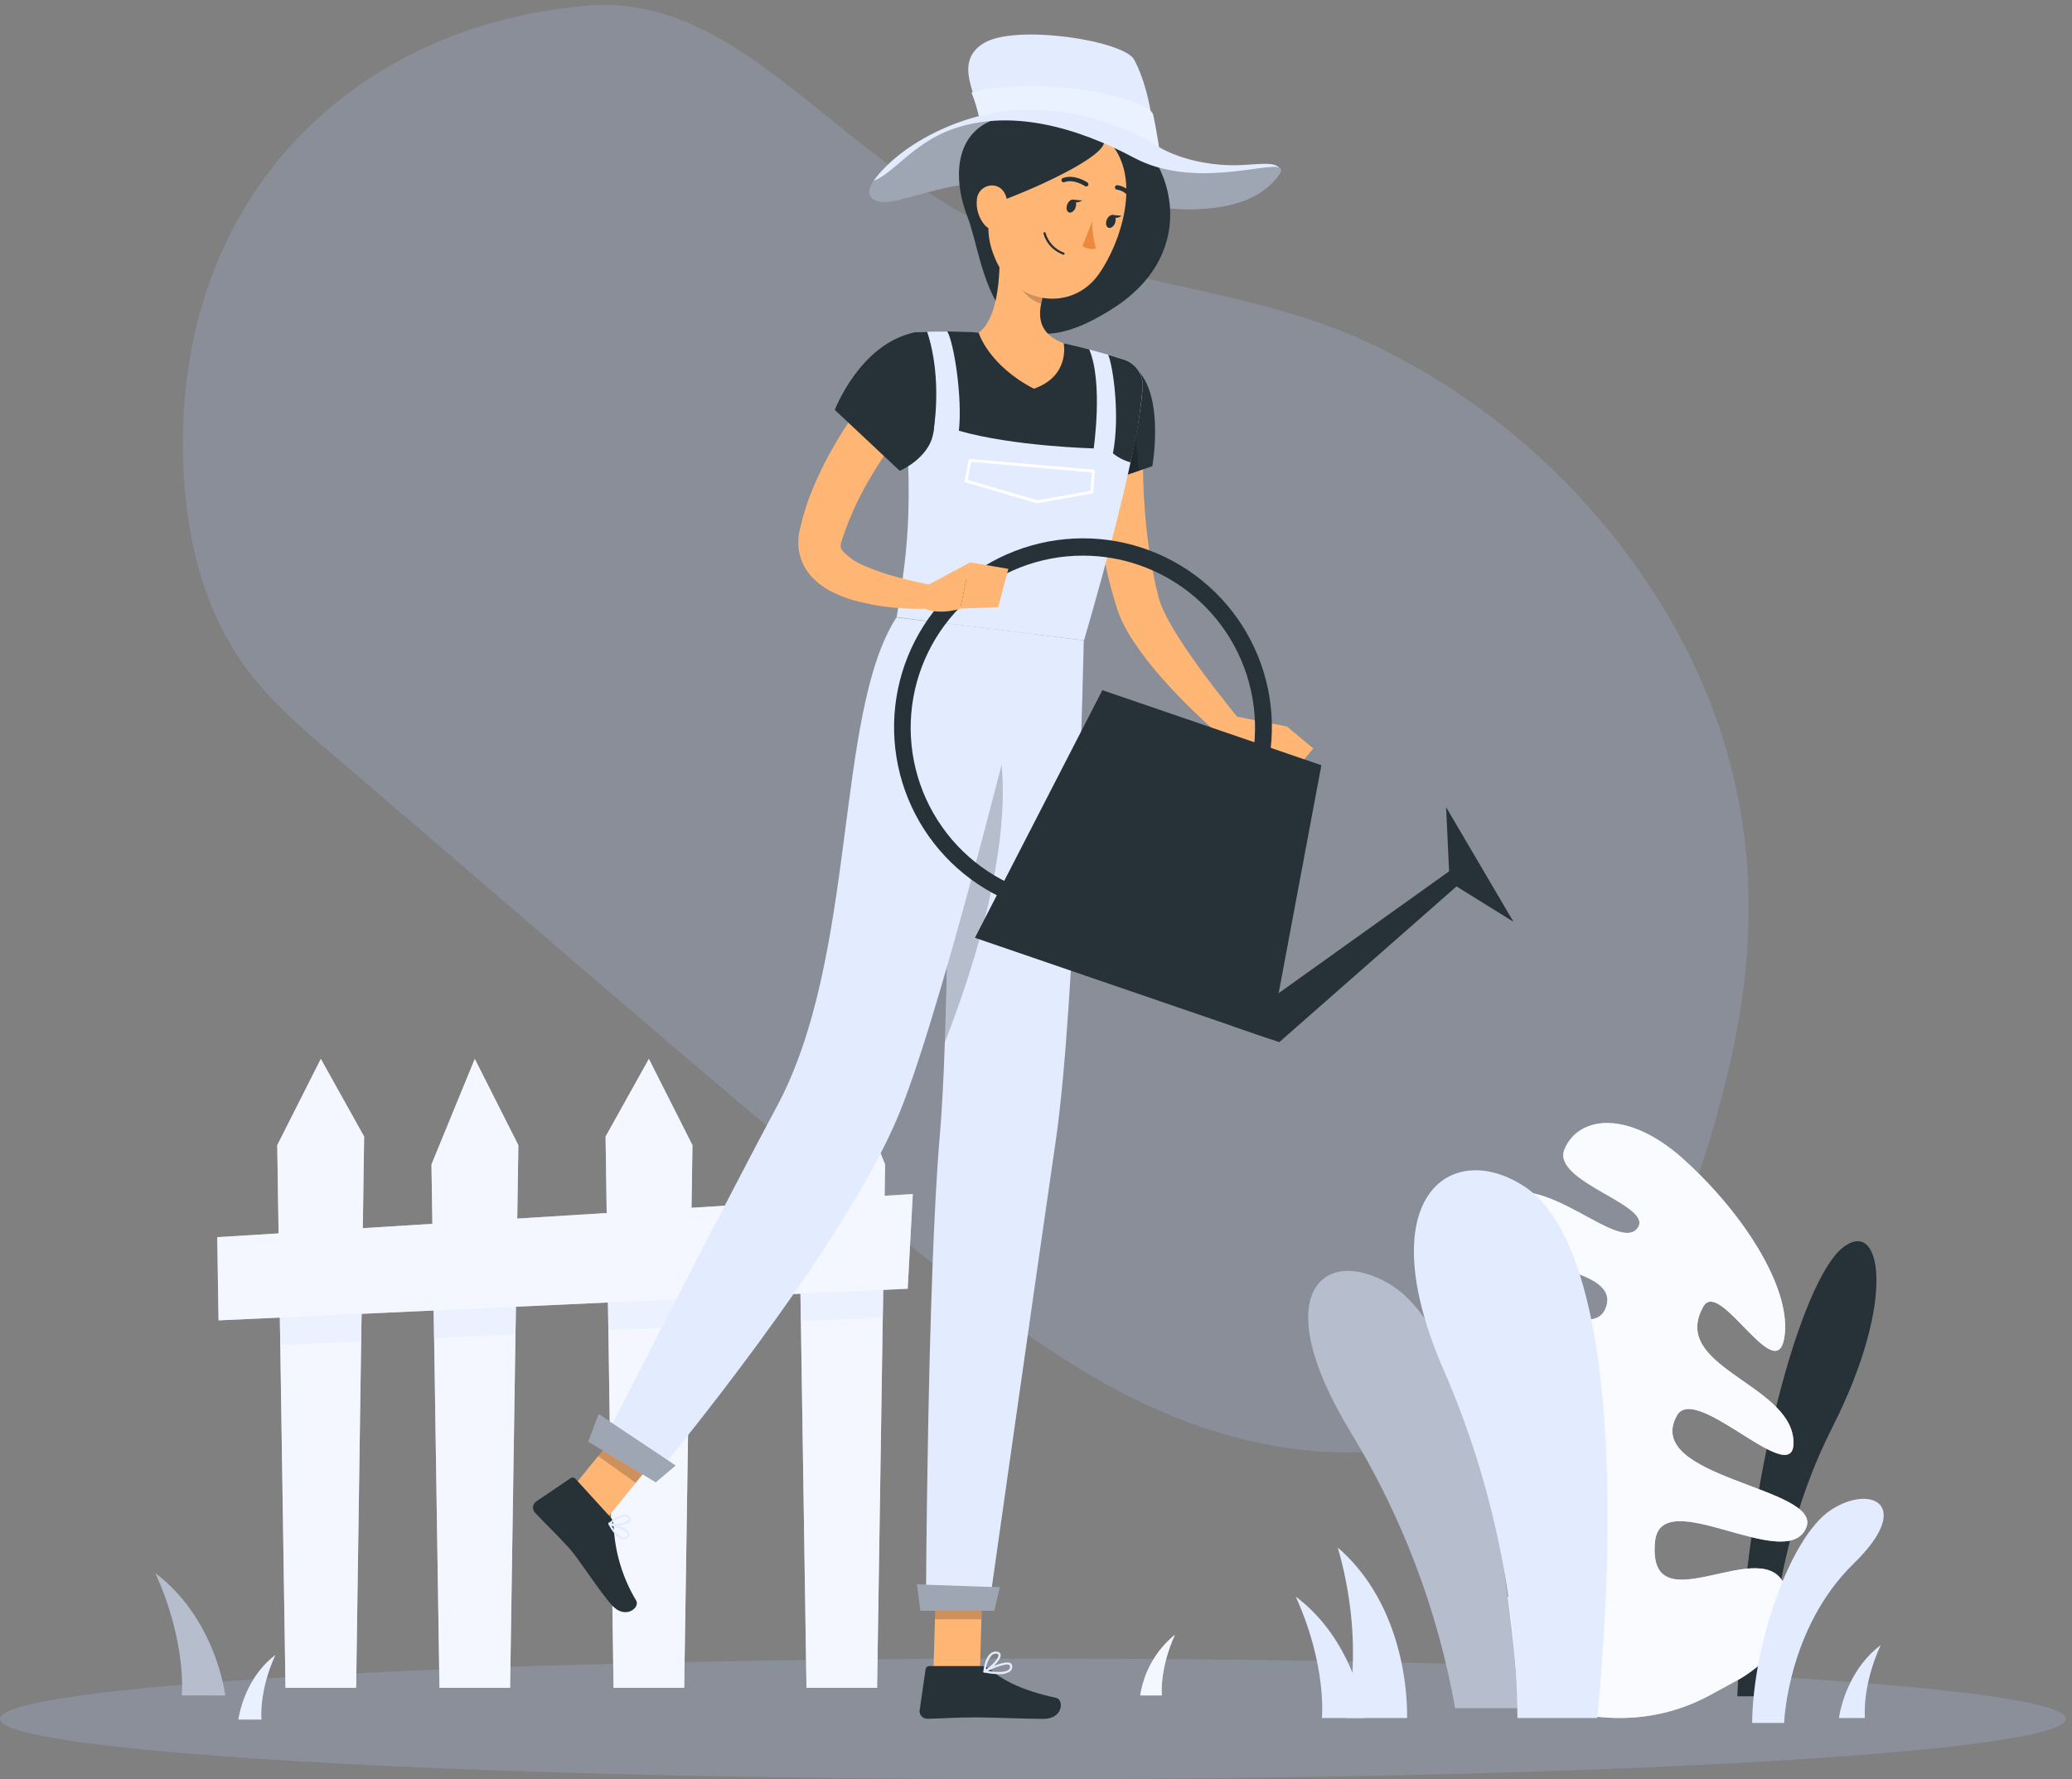 <svg width="312" height="268" viewBox="0 0 312 268" fill="none" xmlns="http://www.w3.org/2000/svg">
<rect x="0" y="0" width="312" height="268" fill="#808080" stroke="none"/>
<path opacity="0.9" d="M35.594 33.461C45.91 14.601 65.219 2.849 88.243 0.86C110.873 -1.098 124.518 22.054 147.991 33.75C167.043 43.216 186.745 42.783 205.822 51.487C224.953 60.432 240.891 75.013 251.499 93.274C265.362 117.34 265.321 140.604 259.995 162.32C256.69 175.732 252.47 188.295 244.512 198.499C226.864 221.105 196.3 225.702 165.142 207.684C153.229 200.793 142.127 191.817 131.201 182.76C103.998 160.194 77.268 136.85 50.338 113.858C45.477 109.711 40.527 105.467 36.757 100.221C30.628 91.693 28.302 81.473 27.708 72.063C26.786 57.199 29.738 44.187 35.594 33.461Z" fill="#B3CAFF" fill-opacity="0.21"/>
<path d="M155.54 267.97C241.442 267.97 311.079 263.904 311.079 258.889C311.079 253.874 241.442 249.808 155.54 249.808C69.638 249.808 0 253.874 0 258.889C0 263.904 69.638 267.97 155.54 267.97Z" fill="#B3CAFF" fill-opacity="0.21"/>
<path d="M261.607 255.488H266.42C266.42 255.488 265.931 234.63 275.87 215.065C285.81 195.499 283.243 183.097 277.338 188.03C271.434 192.964 262.891 221.185 261.607 255.488Z" fill="#263238"/>
<path d="M261.278 253.25L257.524 255.295C249.598 259.603 240.285 259.956 230.795 255.985C225.107 253.578 220.149 249.936 219.668 244.337C218.497 230.7 234.99 248.765 235.479 240.815C235.969 232.866 216.411 234.759 216.315 226.007C216.218 217.255 237.894 234.422 237.172 221.907C236.45 209.393 216.94 221.562 216.595 212.161C216.251 202.759 236.009 213.348 236.651 205.173C237.292 196.999 216.411 204.05 217.959 194.6C219.508 185.15 239.137 204.604 241.841 196.871C244.544 189.137 218.072 191.319 223.952 182.391C229.832 173.462 243.084 188.68 246.413 185.158C249.743 181.637 233.474 178.123 235.592 173.077C237.71 168.031 245.218 167.133 253.529 174.617C263.083 183.265 269.99 194.673 268.643 201.676C267.295 208.679 258.92 192.523 256.497 196.774C251.363 205.791 269.292 208.366 270.038 216.765C270.785 225.164 255.398 208.101 252.526 213.179C247.168 222.678 274.507 223.953 271.98 230.09C269.068 237.149 250.08 223.319 249.213 232.2C247.93 245.468 266.06 230.25 268.883 239.219C271.707 248.188 261.278 253.25 261.278 253.25Z" fill="#E3ECFF"/>
<path opacity="0.8" d="M261.278 253.25L257.524 255.295C249.598 259.603 240.285 259.956 230.795 255.985C225.107 253.578 220.149 249.936 219.668 244.337C218.497 230.7 234.99 248.765 235.479 240.815C235.969 232.866 216.411 234.759 216.315 226.007C216.218 217.255 237.894 234.422 237.172 221.907C236.45 209.393 216.94 221.562 216.595 212.161C216.251 202.759 236.009 213.348 236.651 205.173C237.292 196.999 216.411 204.05 217.959 194.6C219.508 185.15 239.137 204.604 241.841 196.871C244.544 189.137 218.072 191.319 223.952 182.391C229.832 173.462 243.084 188.68 246.413 185.158C249.743 181.637 233.474 178.123 235.592 173.077C237.71 168.031 245.218 167.133 253.529 174.617C263.083 183.265 269.99 194.673 268.643 201.676C267.295 208.679 258.92 192.523 256.497 196.774C251.363 205.791 269.292 208.366 270.038 216.765C270.785 225.164 255.398 208.101 252.526 213.179C247.168 222.678 274.507 223.953 271.98 230.09C269.068 237.149 250.08 223.319 249.213 232.2C247.93 245.468 266.06 230.25 268.883 239.219C271.707 248.188 261.278 253.25 261.278 253.25Z" fill="white"/>
<path d="M228.749 257.261H219.122C216.503 242.582 211.183 228.516 203.431 215.779C190.596 194.753 199.308 187.509 209.223 193.397C219.138 199.285 226.174 222.974 228.749 257.261Z" fill="#E3ECFF"/>
<path opacity="0.2" d="M228.749 257.261H219.122C216.503 242.582 211.183 228.516 203.431 215.779C190.596 194.753 199.308 187.509 209.223 193.397C219.138 199.285 226.174 222.974 228.749 257.261Z" fill="black"/>
<path d="M240.525 258.761H228.492C228.373 240.88 224.662 223.206 217.582 206.786C205.926 180.442 218.384 171.377 229.551 178.709C240.718 186.041 244.536 215.811 240.525 258.761Z" fill="#E3ECFF"/>
<path d="M263.837 259.499H268.651C268.651 259.499 269.132 245.236 279.135 235.489C288.281 226.584 281.662 223.456 275.638 227.467C269.613 231.478 263.966 247.466 263.837 259.499Z" fill="#E3ECFF"/>
<path d="M211.879 258.761H202.725C202.725 258.761 205.694 247.77 201.442 233.09C209.953 240.422 211.959 252.006 211.879 258.761Z" fill="#E3ECFF"/>
<path d="M205.573 258.761H199.051C199.051 258.761 199.853 250.931 195.112 240.47C202.068 245.693 204.835 253.948 205.573 258.761Z" fill="#E3ECFF"/>
<path d="M276.905 258.761H280.82C280.82 258.761 280.323 254.06 283.187 247.779C279.031 250.915 277.355 255.873 276.905 258.761Z" fill="#E3ECFF"/>
<path d="M171.696 255.359H174.953C174.953 255.359 174.544 251.445 176.926 246.214C174.106 248.506 172.241 251.766 171.696 255.359Z" fill="#E3ECFF"/>
<path opacity="0.6" d="M171.696 255.359H174.953C174.953 255.359 174.544 251.445 176.926 246.214C174.106 248.506 172.241 251.766 171.696 255.359Z" fill="white"/>
<path d="M33.925 255.359H27.379C27.379 255.359 28.181 247.498 23.416 236.973C30.396 242.227 33.187 250.522 33.925 255.359Z" fill="#E3ECFF"/>
<path opacity="0.2" d="M33.925 255.359H27.379C27.379 255.359 28.181 247.498 23.416 236.973C30.396 242.227 33.187 250.522 33.925 255.359Z" fill="black"/>
<path d="M35.899 258.993H39.372C39.372 258.993 38.931 254.83 41.466 249.263C37.784 252.046 36.292 256.434 35.899 258.993Z" fill="#E3ECFF"/>
<path opacity="0.2" d="M35.899 258.993H39.372C39.372 258.993 38.931 254.83 41.466 249.263C37.784 252.046 36.292 256.434 35.899 258.993Z" fill="white"/>
<path d="M54.831 171.184L48.309 159.488L41.747 172.484L42.99 254.212H53.627L54.831 171.184Z" fill="#E3ECFF"/>
<path opacity="0.6" d="M54.831 171.184L48.309 159.488L41.747 172.484L42.99 254.212H53.627L54.831 171.184Z" fill="white"/>
<path d="M64.971 175.38L71.493 159.488L78.055 172.484L76.811 254.212H66.174L64.971 175.38Z" fill="#E3ECFF"/>
<path opacity="0.6" d="M64.971 175.38L71.493 159.488L78.055 172.484L76.811 254.212H66.174L64.971 175.38Z" fill="white"/>
<path d="M91.187 171.184L97.709 159.488L104.271 172.484L103.027 254.212H92.39L91.187 171.184Z" fill="#E3ECFF"/>
<path opacity="0.6" d="M91.187 171.184L97.709 159.488L104.271 172.484L103.027 254.212H92.39L91.187 171.184Z" fill="white"/>
<path d="M133.278 175.38L126.756 159.488L120.194 172.484L121.438 254.212H132.075L133.278 175.38Z" fill="#E3ECFF"/>
<path opacity="0.6" d="M133.278 175.38L126.756 159.488L120.194 172.484L121.438 254.212H132.075L133.278 175.38Z" fill="white"/>
<g opacity="0.5">
<path d="M42.204 202.598L54.382 202.037L54.566 189.137L42.011 189.915L42.204 202.598Z" fill="#E3ECFF"/>
<path d="M65.372 201.539L77.621 200.978L77.822 187.693L65.171 188.471L65.372 201.539Z" fill="#E3ECFF"/>
<path d="M91.612 200.336L103.854 199.767L104.062 186.065L91.419 186.851L91.612 200.336Z" fill="#E3ECFF"/>
<path d="M120.387 185.054L120.596 198.996L132.925 198.435L133.15 184.268L120.387 185.054Z" fill="#E3ECFF"/>
</g>
<path d="M136.68 194.103L32.907 198.868L32.714 186.338L137.45 179.84L136.68 194.103Z" fill="#E3ECFF"/>
<path opacity="0.6" d="M136.68 194.103L32.907 198.868L32.714 186.338L137.45 179.84L136.68 194.103Z" fill="white"/>
<path d="M164.284 29.266C149.844 25.343 142.921 28.167 135.509 30.068C128.096 31.969 129.091 25.519 142.921 19.639C151.833 15.861 162.31 19.246 170.765 23.762C181.996 29.779 197.07 21.54 191.799 27.308C186.529 33.076 174.608 32.073 164.284 29.266Z" fill="#E3ECFF"/>
<path opacity="0.3" d="M164.284 29.266C149.844 25.343 142.921 28.167 135.509 30.068C128.096 31.969 129.091 25.519 142.921 19.639C151.833 15.861 162.31 19.246 170.765 23.762C181.996 29.779 197.07 21.54 191.799 27.308C186.529 33.076 174.608 32.073 164.284 29.266Z" fill="black"/>
<path d="M163.297 17.722C161.251 16.783 154.144 16.92 150.855 17.674C143.884 19.278 143.234 26.41 145.729 32.787C148.223 39.165 149.066 58.586 167.886 46.256C183.761 35.844 173.918 16.864 163.297 17.722Z" fill="#263238"/>
<path d="M172.129 63.376C172.065 65.373 172.033 67.547 172.081 69.641C172.129 71.734 172.169 73.868 172.33 75.962C172.583 80.119 173.159 84.249 174.054 88.316L174.424 89.8C174.48 90.081 174.536 90.217 174.592 90.418C174.648 90.618 174.736 90.811 174.801 91.011C175.15 91.893 175.558 92.751 176.02 93.579C177.037 95.38 178.145 97.129 179.341 98.817C180.544 100.55 181.82 102.274 183.135 103.967C184.451 105.66 185.799 107.376 187.146 109.037L184.652 111.548C181.216 108.678 177.998 105.557 175.025 102.21C173.489 100.492 172.074 98.669 170.79 96.755C170.095 95.733 169.478 94.661 168.944 93.546C168.816 93.242 168.672 92.953 168.551 92.624C168.431 92.295 168.287 91.934 168.214 91.685L167.701 90.017C167.052 87.808 166.532 85.564 166.145 83.294C165.72 81.048 165.471 78.794 165.254 76.54C165.038 74.285 164.901 72.039 164.861 69.785C164.821 67.531 164.821 65.325 164.974 62.95L172.129 63.376Z" fill="#FFB573"/>
<path d="M169.979 54.744C175.731 57.88 173.517 70.218 173.517 70.218L162.912 73.836C162.912 73.836 157.248 59.228 160.65 56.461C164.187 53.581 165.527 52.313 169.979 54.744Z" fill="#263238"/>
<path opacity="0.2" d="M170.172 58.378L171.512 70.916L163.634 73.596L170.172 58.378Z" fill="black"/>
<path d="M185.959 107.882L193.757 109.414L188.43 114.091C188.43 114.091 184.202 112.559 183.785 109.679L185.959 107.882Z" fill="#FFB573"/>
<path d="M197.76 112.727L193.917 117.3L188.406 114.091L193.757 109.398L197.76 112.727Z" fill="#FFB573"/>
<path d="M140.554 251.741H147.558L148.023 235.529H141.028L140.554 251.741Z" fill="#FFB573"/>
<path d="M85.082 225.453L91.066 229.079L101.383 216.364L95.39 212.746L85.082 225.453Z" fill="#FFB573"/>
<path d="M91.949 228.542L86.654 222.726C86.564 222.624 86.441 222.559 86.306 222.543C86.171 222.527 86.036 222.56 85.924 222.637L80.718 226.159C80.59 226.253 80.484 226.372 80.406 226.51C80.327 226.647 80.279 226.8 80.264 226.957C80.249 227.115 80.267 227.274 80.318 227.424C80.368 227.574 80.45 227.712 80.557 227.828C82.435 229.825 83.445 230.692 85.772 233.251C87.208 234.855 90.232 239.668 92.189 241.818C94.147 243.968 96.425 242.147 95.791 241.064C93.727 237.619 92.56 233.71 92.398 229.697C92.387 229.271 92.228 228.863 91.949 228.542Z" fill="#263238"/>
<path d="M147.798 250.931H139.929C139.795 250.93 139.665 250.977 139.563 251.064C139.461 251.151 139.395 251.272 139.375 251.404L138.477 257.63C138.461 257.787 138.478 257.945 138.528 258.095C138.577 258.245 138.657 258.383 138.763 258.5C138.869 258.617 138.998 258.711 139.142 258.775C139.286 258.839 139.442 258.873 139.6 258.873C142.343 258.825 143.659 258.664 147.124 258.664C149.25 258.664 154.216 258.889 157.152 258.889C160.088 258.889 160.249 255.985 159.021 255.72C153.542 254.541 150.815 252.913 148.97 251.356C148.639 251.085 148.226 250.935 147.798 250.931Z" fill="#263238"/>
<g opacity="0.2">
<path d="M148.023 235.537L147.782 243.888H140.779L141.02 235.537H148.023Z" fill="black"/>
<path d="M95.382 212.746L101.375 216.372L95.719 223.335L90.064 219.3L95.382 212.746Z" fill="black"/>
</g>
<path d="M172.057 58.265C171.8 62.67 170.084 72.882 163.233 96.45L135.019 92.961C136.84 81.995 137.731 75.032 135.525 53.059C135.486 52.687 135.524 52.31 135.636 51.953C135.747 51.596 135.931 51.265 136.175 50.981C136.419 50.698 136.719 50.467 137.055 50.302C137.391 50.138 137.758 50.044 138.132 50.027C141.222 49.88 144.318 49.909 147.405 50.115C151.716 50.343 156.006 50.88 160.241 51.719C163.449 52.425 166.963 53.436 169.241 54.126C170.103 54.406 170.848 54.964 171.358 55.714C171.868 56.463 172.114 57.361 172.057 58.265Z" fill="#E3ECFF"/>
<path d="M156.197 75.794H156.133L145.408 72.649C145.358 72.634 145.316 72.601 145.289 72.557C145.262 72.512 145.253 72.459 145.263 72.408L145.849 69.304C145.86 69.252 145.89 69.207 145.933 69.175C145.976 69.144 146.029 69.13 146.082 69.135L164.661 70.74C164.688 70.742 164.715 70.749 164.739 70.762C164.764 70.774 164.786 70.791 164.804 70.812C164.822 70.833 164.835 70.857 164.844 70.883C164.852 70.909 164.855 70.937 164.853 70.964L164.645 74.117C164.639 74.165 164.62 74.209 164.588 74.245C164.556 74.281 164.515 74.306 164.468 74.318L156.23 75.794H156.197ZM145.713 72.288L156.205 75.36L164.227 73.933L164.412 71.157L146.234 69.552L145.713 72.288Z" fill="white"/>
<path d="M139.608 49.971L138.084 50.027C137.71 50.046 137.345 50.14 137.009 50.305C136.674 50.469 136.375 50.7 136.132 50.984C135.889 51.268 135.706 51.598 135.595 51.955C135.483 52.312 135.446 52.688 135.484 53.059C136.062 58.811 136.423 63.536 136.624 67.563C137.973 66.865 139.275 66.08 140.522 65.213C140.522 65.213 142.022 57.199 139.608 49.971Z" fill="#263238"/>
<path d="M169.177 54.134C168.503 53.925 167.717 53.685 166.867 53.436C167.581 55.041 168.696 62.581 167.581 68.277C168.364 68.912 169.271 69.377 170.244 69.641C171.129 65.899 171.738 62.097 172.065 58.265C172.114 57.353 171.856 56.451 171.333 55.702C170.809 54.953 170.051 54.401 169.177 54.134Z" fill="#263238"/>
<path d="M164.019 52.634C162.759 52.305 161.452 51.976 160.176 51.695C155.942 50.856 151.652 50.32 147.341 50.091C145.737 49.971 144.132 49.923 142.648 49.915C143.651 51.695 144.934 59.83 144.389 64.876C152.531 67.226 164.685 67.539 164.685 67.539C164.685 67.539 166.137 57.664 164.019 52.634Z" fill="#263238"/>
<path d="M150.422 35.844C150.718 40.072 150.59 47.724 147.365 50.115C147.365 50.115 148.833 55.001 155.676 58.546C161.187 56.645 160.176 51.703 160.176 51.703C155.716 50.035 156.254 46.642 157.457 43.537L150.422 35.844Z" fill="#FFB573"/>
<path opacity="0.2" d="M153.285 38.98L157.449 43.529C157.157 44.251 156.932 44.997 156.775 45.759C155.05 45.286 152.876 43.056 152.916 41.195C152.908 40.441 153.033 39.691 153.285 38.98Z" fill="black"/>
<path d="M151.063 25.07C148.953 31.689 147.911 34.448 149.884 39.037C152.86 45.936 161.444 47.059 165.495 41.235C169.145 35.964 171.993 26.033 166.666 20.995C165.497 19.881 164.062 19.084 162.498 18.68C160.934 18.276 159.292 18.278 157.729 18.686C156.166 19.094 154.734 19.895 153.567 21.012C152.4 22.13 151.539 23.526 151.063 25.07Z" fill="#FFB573"/>
<path d="M150.879 19.96L149.026 30.87C154.537 29.009 164.741 24.452 166.105 21.893C168.632 17.048 155.058 16.35 150.879 19.96Z" fill="#263238"/>
<path d="M147.702 17.818C147.165 14.561 143.418 9.275 148.215 6.451C153.013 3.627 169.177 6.082 170.782 8.986C173.774 14.601 173.934 22.864 173.934 22.864C173.934 22.864 159.888 17.305 147.702 17.818Z" fill="#E3ECFF"/>
<path d="M146.29 13.928C146.81 15.226 147.212 16.569 147.493 17.939C147.991 17.762 157.922 17.249 164.139 19.671C167.572 21.038 171.087 22.188 174.664 23.113C174.664 23.113 174.167 19.639 173.637 17.273C173.108 14.906 157.337 11.144 146.29 13.928Z" fill="#E3ECFF"/>
<path opacity="0.3" d="M146.29 13.928C146.81 15.226 147.212 16.569 147.493 17.939C147.991 17.762 157.922 17.249 164.139 19.671C167.572 21.038 171.087 22.188 174.664 23.113C174.664 23.113 174.167 19.639 173.637 17.273C173.108 14.906 157.337 11.144 146.29 13.928Z" fill="white"/>
<path d="M142.921 19.639C151.946 16.142 162.31 19.246 170.765 23.762C179.678 28.52 190.941 24.364 192.658 25.271C191.775 24.468 190.612 24.637 187.042 24.854C183.472 25.07 178.322 24.356 174.536 22.166C168.886 18.614 162.373 16.673 155.7 16.551C145.825 16.174 135.597 21.597 131.562 27.22C134.401 26.217 137.313 21.829 142.921 19.639Z" fill="#E3ECFF"/>
<path d="M163.193 96.451C163.193 96.451 162.062 150.64 158.981 171.77C155.772 193.75 148.889 242.275 148.889 242.275H139.423C139.423 242.275 139.64 193.06 141.493 171.312C143.498 147.607 142.536 93.891 142.536 93.891L163.193 96.451Z" fill="#E3ECFF"/>
<path d="M138.605 242.612H149.708L150.526 239.066L138.092 238.633L138.605 242.612Z" fill="#E3ECFF"/>
<path opacity="0.3" d="M138.605 242.612H149.708L150.526 239.066L138.092 238.633L138.605 242.612Z" fill="black"/>
<path opacity="0.2" d="M149.379 108.259C154.585 123.06 145.905 147.8 142.279 156.961C142.785 142.593 142.809 124.961 142.736 112.037C144.678 104.914 146.98 101.464 149.379 108.259Z" fill="black"/>
<path d="M155.748 95.528C155.748 95.528 142.472 150.399 135.436 167.638C127.085 188.134 99.337 221.434 99.337 221.434L91.01 216.773C91.01 216.773 111.13 177.465 116.897 166.804C129.195 144.117 125.585 107.593 134.979 93.001L155.748 95.528Z" fill="#E3ECFF"/>
<path d="M88.604 217.142L98.743 223.263L101.744 220.728L90.152 212.987L88.604 217.142Z" fill="#E3ECFF"/>
<path opacity="0.3" d="M88.604 217.142L98.743 223.263L101.744 220.728L90.152 212.987L88.604 217.142Z" fill="black"/>
<path d="M160.706 30.798C160.497 31.327 160.618 31.857 160.954 31.993C161.291 32.13 161.757 31.809 161.949 31.279C162.142 30.75 162.045 30.22 161.701 30.084C161.356 29.948 160.906 30.268 160.706 30.798Z" fill="#263238"/>
<path d="M166.65 33.108C166.45 33.638 166.562 34.175 166.907 34.303C167.252 34.432 167.709 34.119 167.902 33.598C168.094 33.076 167.99 32.531 167.645 32.402C167.3 32.274 166.859 32.587 166.65 33.108Z" fill="#263238"/>
<path d="M167.484 32.37L168.888 32.499C168.888 32.499 167.853 33.277 167.484 32.37Z" fill="#263238"/>
<path d="M164.452 33.349C164.452 34.73 164.643 36.104 165.022 37.432C164.679 37.521 164.321 37.534 163.973 37.469C163.625 37.404 163.295 37.262 163.008 37.055L164.452 33.349Z" fill="#ED893E"/>
<path d="M159.334 38.002C159.578 38.136 159.83 38.257 160.088 38.363C160.128 38.374 160.171 38.369 160.209 38.35C160.246 38.332 160.275 38.3 160.29 38.261C160.305 38.222 160.305 38.179 160.29 38.14C160.275 38.101 160.246 38.069 160.208 38.05C159.547 37.812 158.952 37.42 158.472 36.907C157.992 36.394 157.642 35.773 157.449 35.098C157.438 35.055 157.411 35.019 157.374 34.996C157.337 34.973 157.292 34.965 157.249 34.975C157.207 34.984 157.169 35.01 157.145 35.046C157.121 35.083 157.112 35.127 157.12 35.17C157.282 35.766 157.561 36.323 157.941 36.809C158.322 37.295 158.795 37.701 159.334 38.002Z" fill="#263238"/>
<path d="M147.092 30.124C146.965 31.46 147.371 32.793 148.223 33.83C149.371 35.202 150.943 34.424 151.432 32.819C151.906 31.375 151.882 28.921 150.325 28.143C149.985 27.985 149.611 27.914 149.236 27.936C148.862 27.958 148.498 28.072 148.178 28.268C147.859 28.464 147.592 28.736 147.403 29.06C147.213 29.384 147.107 29.749 147.092 30.124Z" fill="#FFB573"/>
<path d="M159.904 27.332C159.946 27.389 160.006 27.43 160.074 27.449C160.143 27.468 160.215 27.463 160.281 27.437C161.717 26.907 163.353 28.022 163.369 28.03C163.441 28.08 163.531 28.1 163.617 28.084C163.704 28.068 163.78 28.018 163.83 27.946C163.88 27.874 163.9 27.785 163.884 27.698C163.868 27.612 163.819 27.535 163.746 27.485C163.666 27.429 161.805 26.169 160.048 26.819C159.966 26.85 159.899 26.912 159.861 26.991C159.824 27.07 159.819 27.161 159.847 27.244C159.861 27.276 159.88 27.306 159.904 27.332Z" fill="#263238"/>
<path d="M170.268 30.068C170.331 30.108 170.405 30.125 170.479 30.118C170.553 30.11 170.622 30.077 170.675 30.025C170.729 29.973 170.762 29.904 170.771 29.831C170.78 29.757 170.764 29.682 170.725 29.619C170.477 29.155 170.122 28.756 169.69 28.456C169.257 28.157 168.76 27.964 168.238 27.894C168.15 27.889 168.064 27.92 167.998 27.978C167.932 28.037 167.892 28.119 167.886 28.207C167.882 28.25 167.888 28.293 167.901 28.334C167.915 28.376 167.936 28.414 167.965 28.447C167.993 28.479 168.027 28.506 168.066 28.526C168.105 28.545 168.147 28.557 168.19 28.56C168.603 28.619 168.996 28.776 169.336 29.017C169.677 29.259 169.955 29.578 170.148 29.948C170.172 30 170.215 30.043 170.268 30.068Z" fill="#263238"/>
<path d="M93.77 231.863H93.858C94.014 231.869 94.169 231.836 94.309 231.768C94.449 231.699 94.57 231.597 94.66 231.47C94.73 231.398 94.778 231.308 94.799 231.21C94.82 231.112 94.814 231.01 94.781 230.916C94.508 230.066 92.061 229.416 91.78 229.312C91.75 229.304 91.718 229.306 91.688 229.316C91.658 229.326 91.632 229.344 91.612 229.368C91.594 229.395 91.584 229.427 91.584 229.46C91.584 229.493 91.594 229.525 91.612 229.552C92.037 230.395 92.879 231.71 93.77 231.863ZM92.085 229.817C93.056 230.098 94.323 230.619 94.492 231.06C94.504 231.103 94.504 231.147 94.493 231.19C94.482 231.232 94.459 231.271 94.428 231.301C94.367 231.389 94.285 231.46 94.19 231.507C94.094 231.555 93.989 231.578 93.882 231.574C93.369 231.51 92.727 230.852 92.085 229.817Z" fill="#E3ECFF"/>
<path d="M91.941 229.737C92.799 229.897 94.444 229.777 94.869 229.191C94.952 229.09 94.998 228.962 94.998 228.83C94.998 228.699 94.952 228.571 94.869 228.469C94.796 228.366 94.702 228.279 94.593 228.215C94.483 228.152 94.361 228.112 94.235 228.1C93.224 227.988 91.724 229.344 91.66 229.4C91.641 229.42 91.626 229.444 91.618 229.47C91.609 229.497 91.607 229.525 91.612 229.552C91.619 229.581 91.633 229.608 91.652 229.63C91.672 229.653 91.697 229.67 91.724 229.681L91.941 229.737ZM94.219 228.437C94.289 228.45 94.355 228.476 94.414 228.515C94.474 228.553 94.524 228.603 94.564 228.662C94.692 228.838 94.652 228.935 94.564 228.999C94.275 229.392 92.903 229.568 92.061 229.432C92.63 228.895 93.349 228.545 94.123 228.429L94.219 228.437Z" fill="#E3ECFF"/>
<path d="M150.422 252.15C151.02 252.205 151.62 252.055 152.122 251.725C152.232 251.625 152.317 251.5 152.368 251.36C152.42 251.221 152.437 251.071 152.419 250.923C152.415 250.831 152.387 250.742 152.338 250.665C152.289 250.587 152.22 250.524 152.138 250.482C151.28 250.009 148.488 251.437 148.175 251.605C148.145 251.62 148.119 251.644 148.104 251.675C148.088 251.705 148.082 251.74 148.087 251.773C148.095 251.807 148.112 251.837 148.136 251.861C148.16 251.885 148.19 251.902 148.223 251.91C148.947 252.059 149.683 252.14 150.422 252.15ZM151.673 250.707C151.778 250.7 151.882 250.72 151.978 250.763C152.012 250.78 152.04 250.807 152.06 250.839C152.08 250.872 152.09 250.909 152.09 250.947C152.106 251.045 152.096 251.144 152.063 251.237C152.029 251.33 151.972 251.412 151.898 251.477C151.472 251.862 150.293 251.926 148.769 251.669C149.672 251.172 150.655 250.836 151.673 250.674V250.707Z" fill="#E3ECFF"/>
<path d="M148.256 251.91H148.32C149.122 251.533 150.807 250.017 150.678 249.231C150.678 249.038 150.51 248.805 150.053 248.757C149.884 248.741 149.714 248.761 149.554 248.814C149.394 248.868 149.246 248.955 149.122 249.07C148.24 249.8 148.079 251.685 148.071 251.766C148.069 251.795 148.075 251.824 148.088 251.851C148.1 251.878 148.119 251.901 148.143 251.918C148.181 251.926 148.22 251.923 148.256 251.91ZM149.924 249.07H150.02C150.325 249.07 150.341 249.223 150.349 249.263C150.43 249.744 149.306 250.931 148.456 251.445C148.521 250.65 148.833 249.896 149.347 249.287C149.506 249.147 149.712 249.07 149.924 249.07Z" fill="#E3ECFF"/>
<path d="M161.532 30.068L162.944 30.196C162.944 30.196 161.909 30.918 161.532 30.068Z" fill="#263238"/>
<path d="M191.246 156.487L146.804 141.246L165.992 103.951L198.971 115.254L191.246 156.487Z" fill="#263238"/>
<path d="M192.634 156.961L185.598 154.546L219.443 130.352L219.379 133.456L192.634 156.961Z" fill="#263238"/>
<path d="M163.136 137.973C156.149 137.988 149.401 135.432 144.178 130.79C138.955 126.149 135.623 119.748 134.817 112.808C134.011 105.868 135.788 98.873 139.808 93.159C143.828 87.444 149.811 83.409 156.616 81.823C163.42 80.237 170.571 81.21 176.704 84.558C182.836 87.906 187.522 93.394 189.868 99.976C192.214 106.557 192.056 113.772 189.423 120.244C186.791 126.716 181.868 131.993 175.595 135.069C171.717 136.971 167.456 137.964 163.136 137.973ZM163.088 83.687C156.582 83.679 150.311 86.118 145.519 90.519C140.727 94.919 137.765 100.961 137.22 107.444C136.675 113.927 138.588 120.379 142.579 125.517C146.569 130.656 152.346 134.106 158.762 135.184C165.179 136.261 171.765 134.887 177.216 131.334C182.666 127.781 186.581 122.309 188.184 116.003C189.787 109.697 188.961 103.02 185.87 97.295C182.778 91.57 177.647 87.217 171.495 85.099C168.791 84.165 165.95 83.688 163.088 83.687Z" fill="#263238"/>
<path d="M217.751 121.568L218.28 132.863L227.891 138.831L217.751 121.568Z" fill="#263238"/>
<path d="M140.041 87.939L146.033 84.73L144.59 91.701C144.59 91.701 140.29 93.025 138.228 90.979L139.078 89.022C139.267 88.562 139.607 88.18 140.041 87.939Z" fill="#FFB573"/>
<path d="M137.41 62.782C136.928 63.383 136.367 64.121 135.805 64.811C135.244 65.501 134.762 66.239 134.265 66.969C133.27 68.421 132.276 69.881 131.385 71.389C129.588 74.314 128.116 77.426 126.997 80.671L126.66 81.73C126.616 81.868 126.589 82.011 126.58 82.155C126.579 82.448 126.681 82.732 126.869 82.957C127.806 83.972 128.965 84.757 130.254 85.252C131.829 85.935 133.454 86.496 135.115 86.928C136.808 87.402 138.605 87.787 140.322 88.115L140.145 91.653C136.182 91.861 132.211 91.431 128.385 90.378C127.345 90.066 126.333 89.666 125.361 89.182C124.229 88.632 123.203 87.888 122.328 86.984C121.234 85.854 120.522 84.409 120.291 82.853C120.174 82.077 120.174 81.287 120.291 80.511C120.291 80.342 120.355 80.118 120.387 79.989L120.475 79.62L120.66 78.866C120.884 77.855 121.213 76.909 121.51 75.938C121.807 74.967 122.192 74.037 122.593 73.13C123.361 71.308 124.234 69.532 125.208 67.812C126.171 66.103 127.182 64.442 128.289 62.838C128.842 62.036 129.412 61.234 129.997 60.431C130.583 59.629 131.169 58.907 131.875 58.081L137.41 62.782Z" fill="#FFB573"/>
<path d="M137.699 50.075C129.476 51.792 125.706 61.739 125.706 61.739L135.484 70.916C135.484 70.916 139.921 69.031 140.538 65.213C141.164 61.234 139.985 49.594 137.699 50.075Z" fill="#263238"/>
<path d="M151.833 85.677L150.309 91.445L144.59 91.669L146.033 84.698L151.833 85.677Z" fill="#FFB573"/>
</svg>
